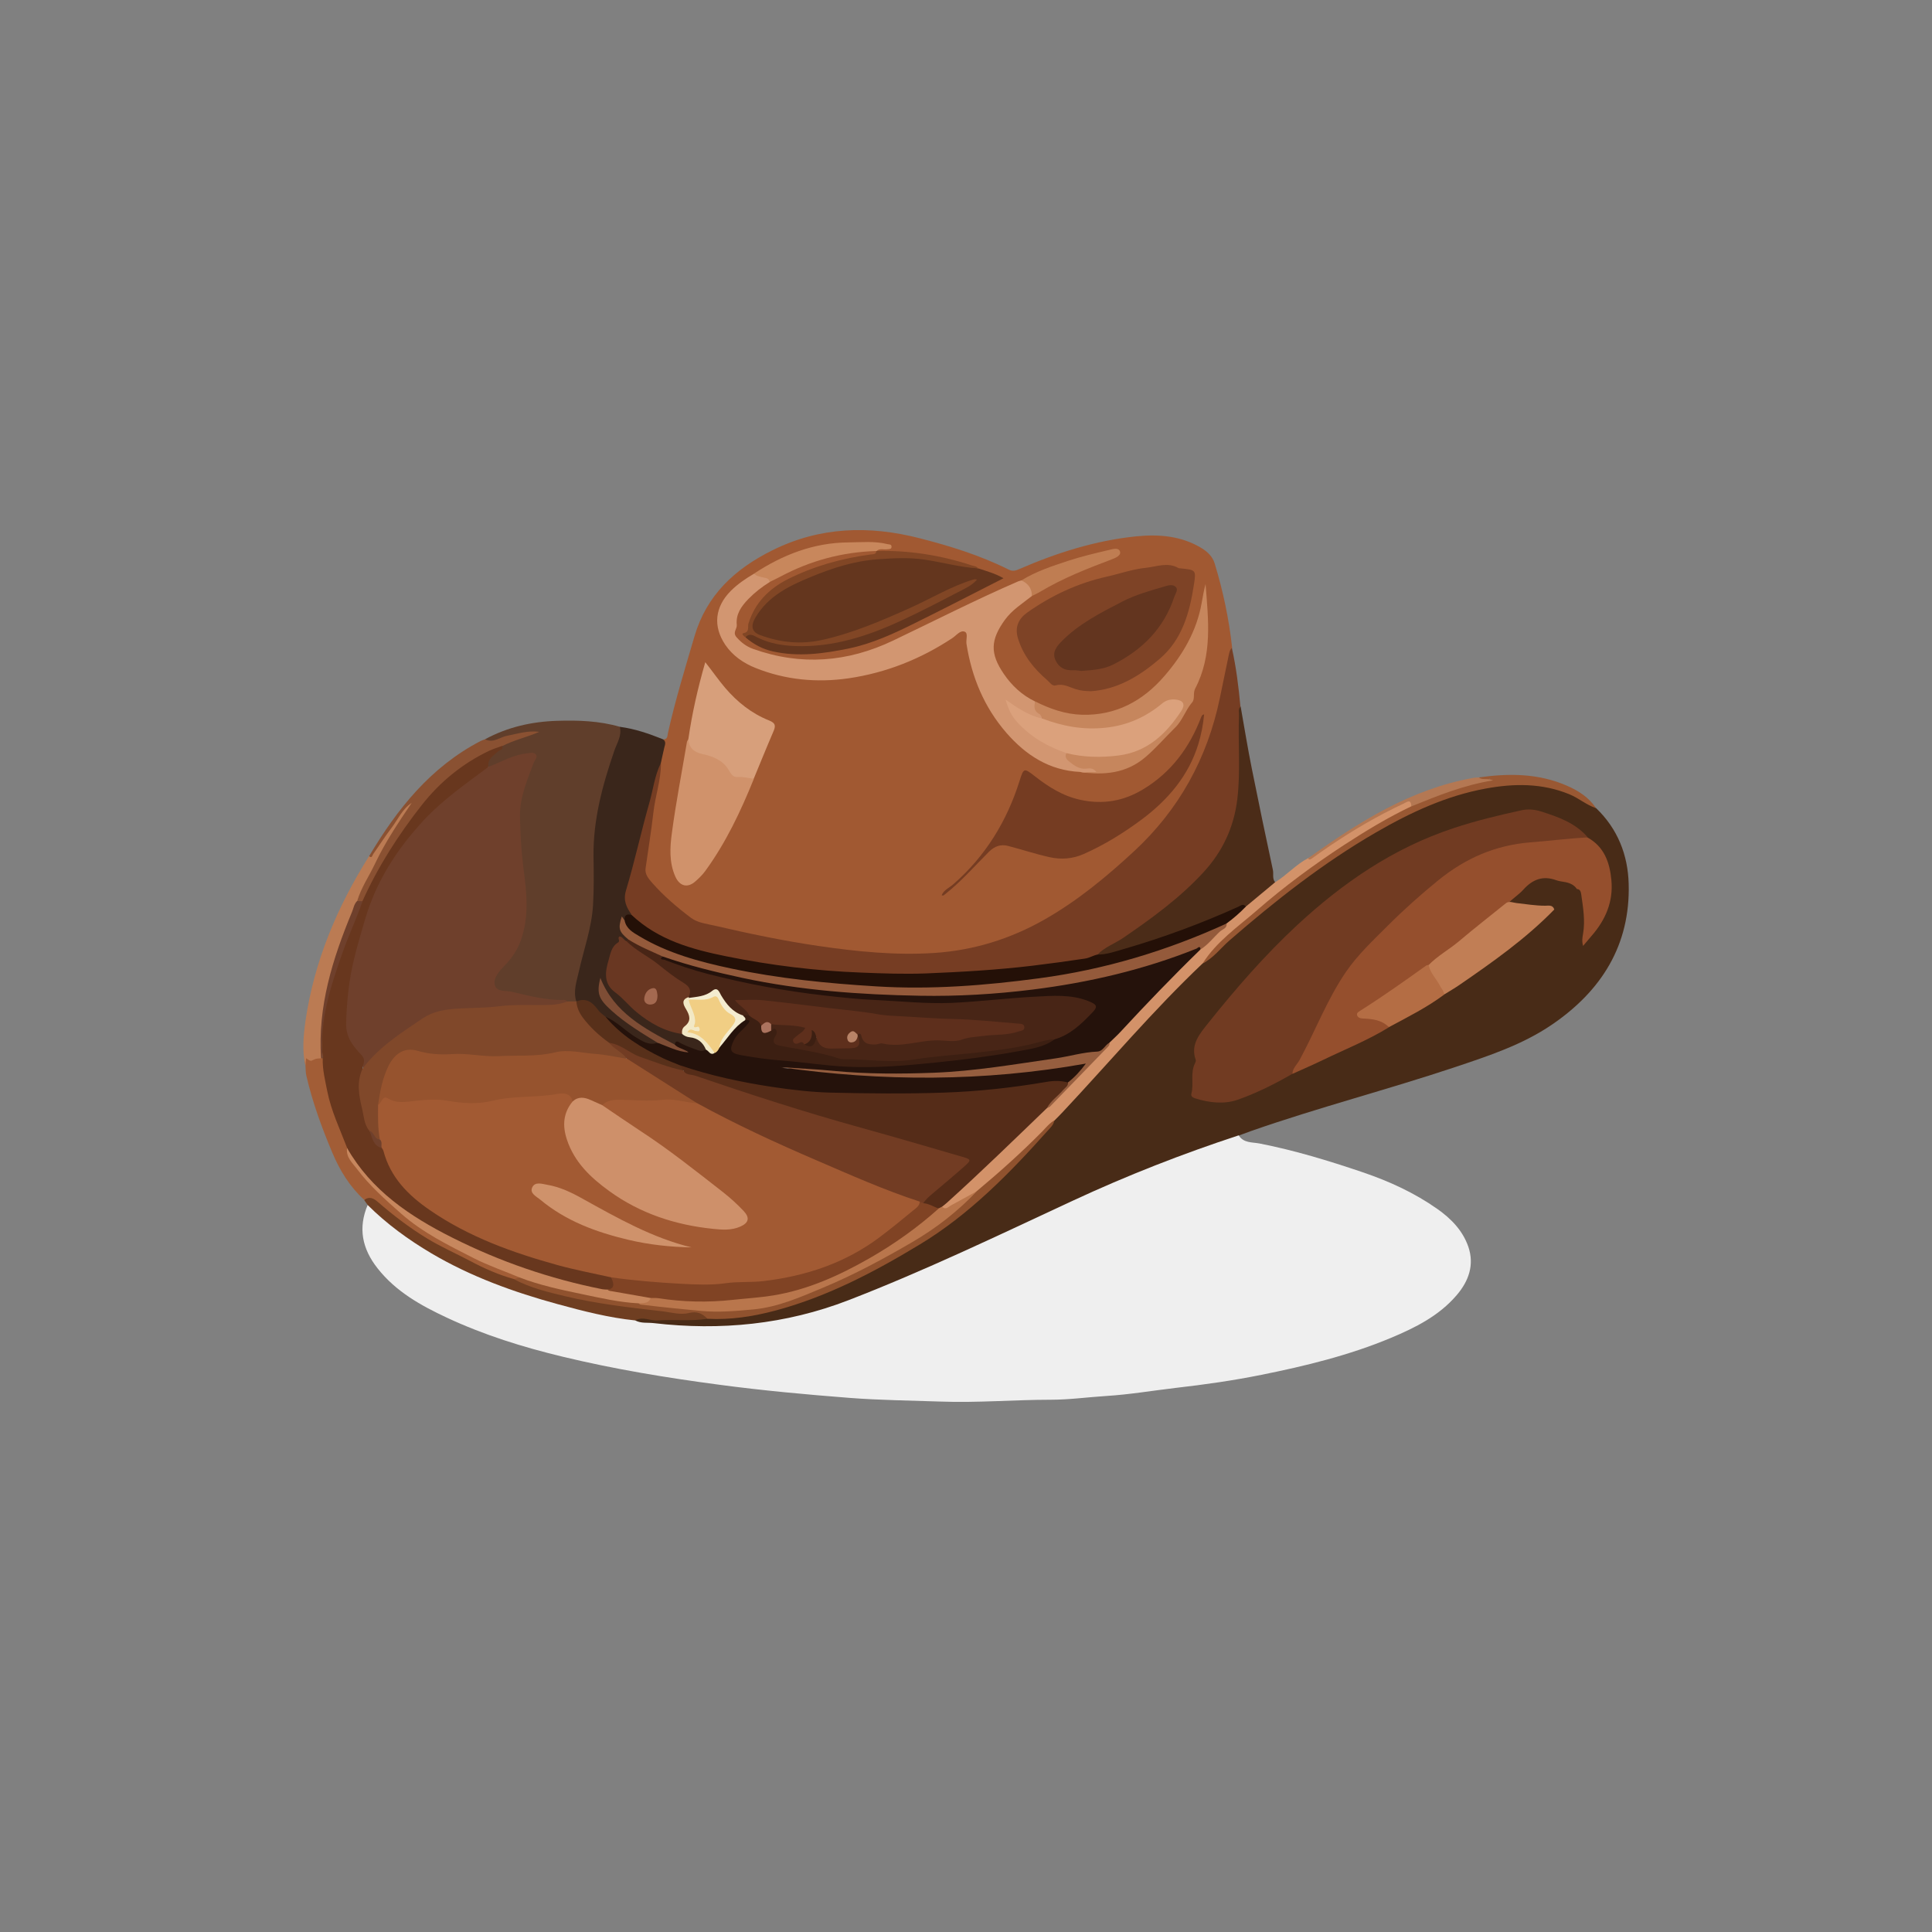 <svg xmlns="http://www.w3.org/2000/svg" viewBox="0 0 200 200"><rect x="0" y="0" width="200" height="200" fill="#808080" stroke="none"/><defs><style>
      .cls-1 {
        fill: #b47853;
      }

      .cls-2 {
        fill: #b9764c;
      }

      .cls-3 {
        fill: #ce906a;
      }

      .cls-4 {
        fill: #bb7b53;
      }

      .cls-5 {
        fill: #6ea001;
      }

      .cls-6 {
        fill: #74dbd7;
      }

      .cls-7 {
        fill: #a46950;
      }

      .cls-8 {
        fill: #ac735e;
      }

      .cls-9 {
        fill: #f2e8c5;
      }

      .cls-10 {
        fill: #965e3f;
      }

      .cls-11 {
        fill: #68371e;
      }

      .cls-12 {
        fill: #bf7d52;
      }

      .cls-13 {
        fill: #3a261b;
      }

      .cls-14 {
        fill: #f4ecd0;
      }

      .cls-15 {
        fill: #f1ce84;
      }

      .cls-16 {
        fill: #fff;
      }

      .cls-17 {
        fill: #80482a;
      }

      .cls-18 {
        fill: #603e2b;
      }

      .cls-19 {
        fill: #ff5a64;
      }

      .cls-20 {
        fill: #995833;
      }

      .cls-21 {
        fill: #954f2d;
      }

      .cls-22 {
        fill: #c8875c;
      }

      .cls-23 {
        fill: #041f2a;
      }

      .cls-24 {
        fill: #d29671;
      }

      .cls-25 {
        fill: #241007;
      }

      .cls-26 {
        fill: #a25a33;
      }

      .cls-27 {
        fill: #63351f;
      }

      .cls-28 {
        fill: #3c1f12;
      }

      .cls-29 {
        fill: #cf926b;
      }

      .cls-30 {
        fill: #482516;
      }

      .cls-31 {
        fill: #6f3e21;
      }

      .cls-32 {
        fill: #a25d36;
      }

      .cls-33 {
        fill: #7e4d35;
      }

      .cls-34 {
        fill: #482b17;
      }

      .cls-35 {
        fill: #7e4326;
      }

      .cls-36 {
        fill: #b88367;
      }

      .cls-37 {
        fill: #753c22;
      }

      .cls-38 {
        fill: #96532e;
      }

      .cls-39 {
        fill: #693722;
      }

      .cls-40 {
        fill: #945a3b;
      }

      .cls-41 {
        fill: #8a5132;
      }

      .cls-42 {
        fill: #a15932;
      }

      .cls-43 {
        fill: #c6865d;
      }

      .cls-44 {
        fill: #c17e55;
      }

      .cls-45 {
        fill: #efefef;
      }

      .cls-46 {
        fill: #90522e;
      }

      .cls-47 {
        fill: #713b22;
      }

      .cls-48 {
        fill: #6f402c;
      }

      .cls-49 {
        fill: #552c18;
      }

      .cls-50 {
        fill: #64361e;
      }

      .cls-51 {
        fill: #b46d44;
      }

      .cls-52 {
        fill: #d3fbfd;
      }

      .cls-53 {
        fill: #5e2f1c;
      }

      .cls-54 {
        fill: #d0926b;
      }

      .cls-55 {
        fill: #4b2c18;
      }

      .cls-56 {
        fill: #814625;
      }

      .cls-57 {
        fill: #804324;
      }

      .cls-58 {
        fill: #d39269;
      }

      .cls-59 {
        fill: #25120b;
      }

      .cls-60 {
        fill: #723c23;
      }

      .cls-61 {
        fill: #dba17c;
      }

      .cls-62 {
        fill: #d79f7b;
      }

      .cls-63 {
        fill: #763d23;
      }

      .cls-64 {
        fill: #c7875e;
      }

      .cls-65 {
        fill: #58301a;
      }
    </style></defs><g><g id="Calque_1"><g><g><path class="cls-19" d="M-494.92-226.58l-19.9,64.65c-.42,1.35.34,2.79,1.69,3.21,1.35.42,2.62-.47,3.04-1.82l19.98-64.9c.42-1.35-4.5-2.15-4.82-1.14Z"></path><path class="cls-23" d="M-511.4-150.73l-1.63-.5,22.76-74.03-6.25-1.37-22.62,75.71-1.64-.49,22.84-76.47c.13-.43.56-.69,1-.59l7.94,1.74c.23.05.43.2.56.4.12.21.15.45.08.68l-23.04,74.92Z"></path></g><path class="cls-6" d="M-557.1-152.37c-.16.35,9.82,70.83,10.21,71.12,5.82,4.37,36.5,4.48,39.74-1.52,2.46-4.55,6.92-71.97,6.73-72.2-8.19-10.01-52.95-5.53-56.67,2.59Z"></path><g><path class="cls-5" d="M-515.38-212.53c-2.21.32-5.21,2.51-6.42,3.2-1.36.78-2.66.22-3.95.48-.86.17-1.51,1.35-2.18,1.85-.52.39-1.02-.28-1.53.09-4.46,3.19-5.54,7.21-6.4,8.64-.24.4-1.03.21-1.42,1.12-.81,1.9-1.98,6.39-1.77,8.98,2.69-.43,9.85-4,12.62-7.8.7-.97.76-3.11,1.47-3.82.6-.6,2.96-1.23,2.96-2.18,0-.36-.72-.57-.29-1.13.74-.99,2.15-1.22,2.42-2.58.19-.93-.32-1.05-.32-1.77,0-.86,3.6-3.34,4.83-5.08Z"></path><path class="cls-23" d="M-539.56-187.24c-.46,0-.82-.12-1.07-.36-2.14-1.99.19-9.74,1.01-11.65.38-.89,1.06-1.14,1.43-1.28.03-.01.07-.03.1-.04.14-.25.3-.6.48-.99.89-1.92,2.37-5.14,6.1-7.8.59-.42,1.18-.25,1.49-.16.03,0,.07.02.1.03.16-.14.34-.34.53-.55.51-.58,1.09-1.23,1.92-1.4.59-.12,1.14-.1,1.67-.08.75.03,1.39.05,2.02-.31.24-.14.58-.35.96-.6,2.39-1.53,6.01-3.83,8.12-2.25.36.27.58.67.59,1.11.05,1.2-1.22,2.43-3.33,4.31-.68.61-1.69,1.51-1.91,1.88.01.07.04.13.1.25.14.31.36.79.2,1.6-.23,1.17-1.05,1.74-1.71,2.2-.26.18-.51.36-.71.55.14.18.31.44.31.8,0,1.14-1.22,1.74-2.29,2.27-.32.16-.8.39-.92.51-.2.2-.39.95-.53,1.5-.2.8-.42,1.62-.85,2.22-2.96,4.07-10.77,7.95-13.5,8.21-.11.01-.21.02-.31.02ZM-539.47-188.85h0,0ZM-539.47-188.85s0,0,0,0h0s0,0,0,0ZM-539.54-188.94c1.54.06,9.51-3.55,12.41-7.53.24-.33.42-1.03.58-1.64.23-.9.45-1.75.98-2.29.32-.32.8-.56,1.37-.83.35-.17.94-.47,1.22-.69-.31-.42-.51-1.02,0-1.69.37-.49.84-.82,1.25-1.11.58-.41.92-.66,1.01-1.13.05-.26.02-.33-.08-.55-.11-.24-.26-.57-.26-1.06,0-.81.81-1.57,2.49-3.07.82-.73,2.47-2.21,2.73-2.85-1.27-.65-4.6,1.47-6.05,2.4-.4.26-.75.48-1.03.64-1.05.6-2.05.57-2.93.53-.45-.02-.88-.03-1.27.05-.27.05-.66.5-.98.85-.27.3-.54.61-.86.85-.6.45-1.23.27-1.53.18-.03,0-.07-.02-.1-.03-3.3,2.39-4.6,5.2-5.46,7.07-.23.5-.43.92-.63,1.26-.25.41-.64.56-.91.66-.28.11-.37.15-.46.35-.48,1.12-1.15,3.39-1.51,5.54-.42,2.53-.21,3.71.02,4.09Z"></path><path class="cls-23" d="M-539.52-187.63c-.11,0-.23-.02-.34-.07-.43-.19-.63-.69-.44-1.13,2.22-5.09,14.92-21.02,24.43-25.58.43-.2.94-.02,1.14.4.2.43.02.94-.4,1.14-9.01,4.32-21.51,19.94-23.6,24.72-.14.32-.45.51-.78.51Z"></path></g><g><path class="cls-5" d="M-547.08-232.02c-.21.97-.14,2.33-.1,2.7.08.88.81,4.08-.08,4.68-.65.43-1.2-.5-1.53.81-.42,1.67.53,3.45.32,5.16-.05.42-.95.97-1.05,1.93-.13,1.31.48,2.38.48,3.63,0,.33-.95.91-1.05,1.61-.17,1.22,1.08,3,1.45,4.11.06.19-.48,1.65-.33,2.26.73,2.91,5.02,13.82,7.73,16.12,4.03-3.41,5.52-22.15,4.8-25.71-.17-.83-1.12-.73-1.21-1.29-.26-1.56-.21-3.06-.73-4.6-.57-1.72-1.65.49-2.18-1.37-.55-1.92-4.12-7.42-4.92-8.22-.5-.5-1.04-1.23-1.62-1.83Z"></path><path class="cls-23" d="M-542.48-187.61c-1.04,0-2.64-.95-5.7-7.5-1.76-3.77-3.32-7.98-3.75-9.72-.14-.55.01-1.25.21-2.04.02-.1.06-.22.08-.32-.11-.28-.28-.62-.46-.98-.53-1.07-1.13-2.28-.97-3.37.1-.67.55-1.16.89-1.52.05-.05.1-.11.15-.16-.02-.4-.12-.8-.22-1.22-.16-.67-.34-1.43-.25-2.3.08-.84.56-1.43.88-1.82.06-.07.14-.17.18-.23.06-.63-.07-1.32-.2-2.04-.19-1.01-.38-2.05-.11-3.13.35-1.39,1.19-1.43,1.78-1.34.03,0,.06,0,.08.01.15-.37.09-1.41-.17-3.08-.05-.33-.09-.59-.11-.79-.12-1.33-.16-3.68.92-4.42.26-.17.79-.41,1.52-.05.84.42,1.54,1.26,2.15,1.99.26.31.51.61.73.83.84.84,4.54,6.5,5.14,8.6.02.06.03.1.05.14,0,0,0,0,.01,0,.39-.1,1.57-.4,2.11,1.2.36,1.09.47,2.14.57,3.16.05.48.09.95.16,1.41.03.02.06.04.09.05.34.18.97.52,1.14,1.37.7,3.49-.56,20.88-4.38,25.8-.73.93-1.54,1.43-2.42,1.48h0s-.06,0-.09,0ZM-542.43-188.46h0,0ZM-550.09-223.59s0,.03-.01.05c-.18.72-.03,1.54.13,2.4.16.85.32,1.73.21,2.66-.05.41-.3.72-.54,1.01-.23.28-.47.58-.5.9-.06.58.07,1.14.22,1.74.13.56.27,1.15.27,1.81,0,.48-.31.81-.61,1.14-.15.16-.43.46-.45.6-.08.56.41,1.56.81,2.37.24.48.47.94.6,1.36.1.3.04.57-.1,1.11-.07.3-.25,1-.21,1.22.4,1.6,1.92,5.67,3.53,9.17,2.89,6.26,4.18,6.72,4.27,6.75.36-.03.74-.3,1.15-.82,3.41-4.38,4.68-21.27,4.06-24.41,0-.04-.01-.06-.27-.2-.31-.17-.83-.45-.94-1.12-.1-.57-.15-1.14-.2-1.68-.1-.97-.19-1.88-.49-2.79-.01-.03-.02-.06-.03-.09-.01,0-.02,0-.03,0-.4.1-1.63.42-2.13-1.33-.51-1.77-4.02-7.17-4.7-7.86-.28-.28-.55-.6-.83-.94-.46-.55-.97-1.16-1.45-1.47-.16.49-.23,1.65-.13,2.7.01.14.05.39.1.68.34,2.19.53,4.06-.55,4.79-.45.3-.88.29-1.16.25ZM-539.6-221.93h0Z"></path><path class="cls-23" d="M-542.25-187.83s-.06,0-.09,0c-.47-.05-.81-.47-.76-.94,1.49-13.85-1.37-32.92-6.51-43.42-.21-.42-.03-.94.39-1.14.42-.21.94-.03,1.14.39,5.26,10.75,8.2,30.23,6.68,44.35-.05.44-.42.76-.85.76Z"></path></g><g><path class="cls-5" d="M-566.34-220.84c.37,2.49,2.51,6.99,2.51,8.4,0,.68-1.12.25-.97,1.29.31,2.2,1.84,3.54,2.42,5.56.2.71-.87.15-.64,1.05.49,1.97,1.55,3.41,2.66,5.08.16.24-.99,1.13-.33,2.01,1.32,1.76,7.04,4.8,6.96,4.97-.07.14-.9.02-1.07.27-.28.43,4.77,5.04,8.75,5.8.19-.08.38-.16.56-.28,3.63-2.6-2.09-16.81-4.28-18.99-.38-.38-.91.13-1.37-.57-.63-.95-.99-3.3-1.93-3.87-.65-.39-1.12.58-1.85-.16-.97-.97-1.56-4.23-2.66-4.68-.61-.24-1.01,1-1.77.24-.58-.58-.73-1.59-1.37-2.09-.55-.44-1.18.26-1.77.16-.83-.14-1.84-1.84-2.42-2.42-.21-.21-.78-1.02-1.41-1.78Z"></path><path class="cls-23" d="M-547.4-185.28c-1.18,0-2.57-.38-4.11-1.15-2.19-1.09-4.27-2.73-5.37-3.8-.81-.78-1.49-1.54-1.04-2.26-.02-.01-.04-.02-.05-.03-2.43-1.48-4.87-3.03-5.79-4.25-.73-.97-.24-1.94.05-2.42-.02-.03-.04-.07-.07-.1-1.02-1.52-1.98-2.95-2.46-4.88-.08-.33-.17-1.05.51-1.45-.23-.62-.56-1.19-.91-1.79-.59-1.02-1.19-2.07-1.39-3.46-.16-1.11.55-1.52.93-1.68-.12-.69-.6-2-1.03-3.18-1.27-3.5-1.99-5.71-1.22-6.86.26-.39.65-.61,1.09-.62,1.13-.04,2.25,1.33,3.49,2.99.17.23.38.51.45.57.21.21.43.5.69.83.31.4.96,1.24,1.26,1.35.07,0,.21-.07.31-.1.4-.15,1.16-.44,1.86.12.49.39.75.92.98,1.39.13.26.25.52.39.69.01,0,.03-.02.04-.03.27-.2.83-.6,1.52-.32.96.38,1.47,1.64,2,2.97.3.75.64,1.59.95,1.89,0,0,.02.02.02.02.04-.01.1-.03.14-.05.31-.11.89-.32,1.53.06.84.51,1.25,1.66,1.64,2.77.19.53.38,1.08.57,1.36,0,0,.01.02.02.02.03,0,.07,0,.1,0,.26,0,.74,0,1.15.41,2,2,6.09,11.93,5.67,17.05-.13,1.53-.63,2.62-1.5,3.24h0c-.66.47-1.47.71-2.4.71ZM-555.76-191.53c1.36,1.33,4.56,3.77,7.22,4.4,1.1.26,1.96.18,2.56-.25h0c.55-.4.74-1.3.79-1.99.39-4.69-3.49-13.83-5.09-15.61h-.03c-.33,0-1.02,0-1.54-.78-.3-.46-.52-1.08-.76-1.74-.21-.59-.55-1.56-.85-1.83-.04.01-.08.03-.12.04-.35.13-1.16.42-1.96-.37-.55-.55-.92-1.48-1.32-2.46-.23-.56-.63-1.55-.93-1.91,0,0,0,0,0,0-.3.22-1.22.89-2.18-.07-.37-.37-.6-.83-.79-1.23-.15-.3-.29-.58-.45-.75-.07.02-.17.06-.25.09-.3.12-.72.27-1.2.19-.91-.15-1.67-1.13-2.34-1.99-.21-.27-.41-.53-.55-.67-.14-.14-.3-.35-.6-.76-.83-1.11-1.45-1.83-1.84-2.14,0,1.02.96,3.67,1.45,5.03.72,1.98,1.16,3.23,1.16,4.04,0,.85-.69,1.15-.96,1.26.17,1.03.65,1.87,1.17,2.76.46.79.93,1.61,1.21,2.6.1.35.07.66-.08.93-.13.23-.31.36-.48.45.43,1.49,1.23,2.68,2.14,4.03.11.16.21.31.32.48.36.54.03,1.07-.14,1.36-.28.46-.26.54-.21.62.79,1.06,3.73,2.85,5.31,3.82.43.26.79.49,1.05.65.34.22,1.04.67.68,1.39-.1.2-.25.33-.41.41ZM-550.39-206.67h0,0ZM-554.27-210.83h0Z"></path><path class="cls-23" d="M-546.37-186.1c-.26,0-.51-.12-.68-.34-.13-.17-13.37-17.65-21.78-34.88-.21-.42-.03-.94.39-1.14.42-.21.94-.03,1.14.39,8.34,17.08,21.48,34.42,21.61,34.6.29.38.21.91-.16,1.2-.15.12-.34.17-.52.17Z"></path></g><g><path class="cls-52" d="M-522.88-173.52l-5.27,10.67,3.51,10.35,16.25,2.27,5.28-10.3-3-10.32-14.32-2.15c.02.07,2.27,10.03,2.4,10.51.24.91.31-.16-.6.09s-1.85-.31-2.09-1.22c-.15-.56-.25-1.02-.45-2.01-.02-.09-.03-.13-.04-.18-.25-1.19-.39-1.81-.6-2.43-.02-.07-.15-.44-.18-.55-.35-1.06-.55-1.74-.71-2.49-.08-.4-.15-.79-.18-1.17-.04-.38.08-.72.26-1.03l-.25-.04Z"></path><path class="cls-23" d="M-508.43-149.37s-.07,0-.11,0l-16.27-2.06c-.33-.04-.6-.27-.71-.59l-3.41-10.53c-.07-.21-.05-.44.04-.64l5.28-10.84c.17-.34.53-.53.91-.47l16.64,2.74c.32.05.59.29.68.6l3.06,10.53c.06.21.04.44-.06.63l-5.3,10.16c-.15.29-.44.46-.76.46ZM-524.05-153.06l15.14,1.91,4.86-9.33-2.82-9.68-15.48-2.55-4.85,9.95,3.13,9.69Z"></path><path class="cls-23" d="M-524.55-151.44c-.13,0-.26-.03-.38-.09-.42-.21-.59-.72-.38-1.15,1.64-3.28,4.37-9.8,4.39-9.86.18-.44.68-.64,1.12-.46.44.18.64.68.46,1.12-.11.27-2.78,6.64-4.44,9.97-.15.3-.45.47-.77.47Z"></path><path class="cls-23" d="M-503.14-159.62c-1.45,0-16.45-1.55-17.08-1.62-.36-.04-.66-.3-.75-.66l-2.68-11.6c-.11-.46.18-.92.64-1.03.46-.11.92.18,1.03.64l2.54,11c4.7.48,15.22,1.54,16.3,1.54.47,0,.86.38.86.86s-.38.86-.86.86Z"></path></g><g><path class="cls-52" d="M-554.79-185.01c.37,3.43.95,6.57,1.31,9.24.11.8.52,2.89.52,2.89l11.47,5.25-1.48-11.89,13.88-10.81-9.23-5.07s-8.96,5.21-10.44,6.52c-.38.34-6.05,3.72-6.03,3.87Z"></path><path class="cls-52" d="M-542.8-177.01s13.9-10.33,13.96-10.31c.13.04.56,9.7.56,9.7,0,0-12.99,9.2-13.26,9.25-.08.02-1.25-8.64-1.25-8.64Z"></path><path class="cls-23" d="M-543.02-178.83c-.13,0-.25-.03-.37-.08l-11.72-5.59c-.28-.13-.47-.41-.49-.72-.02-.31.14-.61.4-.77l16.4-10.26c.27-.17.61-.17.88-.02l9.44,5.44c.25.14.41.4.43.69.02.29-.11.57-.35.74l-14.12,10.41c-.15.11-.33.17-.51.17ZM-552.97-185.38l9.85,4.7,12.65-9.33-7.86-4.53-14.64,9.16Z"></path><path class="cls-23" d="M-541.72-166.92c-.12,0-.24-.03-.35-.08l-11.35-5.15c-.26-.12-.45-.37-.49-.65-.17-1.14-1.67-11.21-1.67-12.47,0-.47.38-.86.86-.86s.86.38.86.86c0,.83.92,7.32,1.58,11.76l10.48,4.75,12.95-9.19-.9-12.03c-.04-.47.32-.88.79-.92.47-.04.88.32.92.79l.94,12.51c.02.3-.11.59-.36.76l-13.74,9.75c-.15.1-.32.16-.49.16Z"></path><path class="cls-23" d="M-541.77-166.97c-.43,0-.79-.32-.85-.75l-1.46-11.9c-.06-.47.28-.9.74-.95.47-.06.9.28.95.74l1.46,11.9c.06.47-.28.9-.74.95-.04,0-.07,0-.11,0Z"></path></g><g><path class="cls-23" d="M-528.15-72.19c-1.19,0-2.38-.02-3.55-.07-9.35-.37-19.75-2.4-20.89-6.95-2.76-11.06-6.81-43.91-8.42-57.53-1.28-10.84-2.51-22-3.37-30.61-.41-4.07-.72-7.45-.9-9.78-.32-4.12-.24-4.19.16-4.51.26-.21.63-.25.93-.1.4.2.57.67.42,1.07-.1,2.11,1.85,21.76,4.6,44.88,1.58,13.29,5.55,45.38,8.25,56.16.73,2.9,8.66,5.23,19.3,5.65,6.73.27,13.61-.27,18.88-1.49,5.78-1.33,9.41-3.4,10.23-5.83,2.81-8.35,5.04-44.37,6.83-73.31.67-10.78,1.3-20.96,1.89-28.71.04-.47.45-.82.92-.79.47.04.82.45.79.92-.59,7.74-1.22,17.92-1.89,28.69-1.89,30.55-4.03,65.18-6.92,73.75-2.02,6-14.92,8.55-27.25,8.55Z"></path><path class="cls-23" d="M-530.9-144.13c-1.94,0-3.89-.06-5.82-.18-4.55-.29-19.44-1.7-20.23-7.79-.06-.47.27-.9.74-.96.47-.06.9.27.96.74.4,3.08,7.89,5.62,18.64,6.3,15.29.97,32.86-2.06,34.58-8.64.12-.46.59-.73,1.04-.61.46.12.73.59.61,1.04-1.23,4.71-8,7.16-13.47,8.39-4.98,1.12-10.98,1.71-17.06,1.71Z"></path><path class="cls-23" d="M-529.92-172.98c-2.35,0-9.97-.13-17.65-.95-4.87-.52-8.79-1.22-11.66-2.07-3.88-1.16-5.91-2.62-6.2-4.48-.36-2.28,2.63-6.4,12.35-8.44.46-.1.92.2,1.01.66.1.46-.2.92-.66,1.01-8.89,1.87-11.18,5.42-11.01,6.51.16,1.03,2.08,3.6,16.36,5.12,8.63.92,17.16.96,18.07.93,7.04-.21,12.44-.6,15.61-1.13.15-.03.42-.06.78-.12,17.13-2.47,19.07-5.67,19.1-6.93.08-2.46-4.38-4.1-7.05-4.86-.45-.13-.72-.6-.59-1.06s.6-.72,1.06-.59c5.59,1.59,8.37,3.8,8.29,6.56-.12,3.78-6.84,6.58-20.57,8.57-.34.05-.6.09-.75.11-3.29.55-8.62.94-15.84,1.15-.11,0-.33,0-.65,0ZM-509.36-189.38s-.07,0-.11,0c-5.96-.77-13.03-1.09-19.9-.89-.47.02-.87-.36-.88-.83-.01-.47.36-.87.83-.88,6.96-.2,14.12.12,20.17.91.47.06.8.49.74.96-.06.43-.42.75-.85.75Z"></path></g><g><path class="cls-23" d="M-534.95-89.23c-.11,0-.22-.02-.33-.06-.28-.12-.48-.37-.52-.68l-1.36-10.09c-.04-.3.08-.59.31-.78l13.69-11.09c.22-.18.52-.24.79-.15.27.08.48.29.57.57l2.94,9.54c.11.34-.01.71-.3.93l-15.26,11.63c-.15.12-.33.18-.52.18ZM-535.4-99.81l1.1,8.15,13.62-10.38-2.39-7.76-12.33,9.99Z"></path><path class="cls-23" d="M-509.48-103.79c-.13,0-.26-.03-.39-.09l-13.07-6.67c-.42-.21-.59-.73-.37-1.15.21-.42.73-.59,1.15-.37l13.07,6.67c.42.21.59.73.37,1.15-.15.3-.45.47-.76.47Z"></path><path class="cls-23" d="M-509.09-95.21c-.13,0-.27-.03-.4-.1l-10.76-5.62c-.42-.22-.58-.74-.36-1.15.22-.42.73-.58,1.15-.36l10.76,5.62c.42.22.58.74.36,1.15-.15.29-.45.46-.76.46Z"></path><path class="cls-23" d="M-524.51-83.92c-.13,0-.27-.03-.39-.1l-10.31-5.38c-.42-.22-.58-.73-.36-1.15.22-.42.73-.58,1.15-.36l10.31,5.38c.42.22.58.73.36,1.15-.15.29-.45.46-.76.46Z"></path><path class="cls-23" d="M-524.32-83.86c-.26,0-.52-.12-.69-.35-.28-.38-.19-.92.19-1.19l15.09-10.99c-.23-3.29-.55-7.85-.57-8.09l.85-.08h0s.03-.87.03-.87c.77.03.82.74.85,1.16.02.24.04.57.07.98.06.81.13,1.88.21,2.95.15,2.15.3,4.3.3,4.3.02.29-.11.58-.35.75l-15.47,11.26c-.15.11-.33.16-.5.16Z"></path></g><g><path class="cls-52" d="M-534.47-173.18s-15.03,5.18-15.04,5.36c-.22,3.39-1.6,13.14-1.6,13.14l6.52,4.75s16.36-6.37,16.48-6.57c.35-.58.92-10.78.92-10.78l-.69-.56c.17.79-.2,1.61-.96,1.93-1.58.68-2.9,1.09-5.82,1.9-.11.03-.11.03-.22.06-4.04,1.12-5.87,1.79-7.73,3.02-.79.52-1.85.31-2.37-.48-.52-.79.17-1.61.17-1.61,0,0,15.43-5.75,15.65-5.75l-5.31-4.42Z"></path><path class="cls-23" d="M-543.73-160.19c-.24,0-.48-.11-.65-.3l-6-7c-.18-.22-.25-.51-.18-.78.08-.27.28-.49.55-.58l15.41-5.21c.28-.1.59-.04.82.15l7.2,6.04c.23.2.35.5.29.8-.05.3-.26.55-.54.66l-16.61,6.18c-.1.04-.2.05-.3.05ZM-548.26-167.64l4.79,5.59,14.68-5.46-5.71-4.79-13.76,4.65Z"></path><path class="cls-23" d="M-551.06-153.66s-.05,0-.08,0c-.47-.04-.82-.46-.77-.93l1.24-13.5c.04-.47.46-.82.93-.77.47.04.82.46.77.93l-1.24,13.5c-.04.44-.41.78-.85.78Z"></path><path class="cls-23" d="M-544.55-149.12s-.05,0-.07,0c-.47-.04-.82-.45-.78-.92l.92-11.17c.04-.47.45-.82.92-.78.47.04.82.45.78.92l-.92,11.17c-.04.45-.41.78-.85.78Z"></path><path class="cls-23" d="M-528.13-155.6s-.05,0-.07,0c-.47-.04-.82-.45-.78-.92l.88-10.7c.04-.47.45-.82.92-.78.47.04.82.45.78.92l-.88,10.7c-.04.45-.41.78-.85.78Z"></path><path class="cls-23" d="M-544.6-148.89c-.18,0-.36-.06-.51-.17,0,0-1.6-1.18-3.21-2.35-.8-.59-1.6-1.18-2.2-1.62-.3-.22-.55-.41-.73-.54-.31-.23-.89-.66-.5-1.32l.74.43.73.44-.73-.44.53-.67c.18.14,3.55,2.62,6,4.41l15.99-6.35c.44-.17.94.04,1.11.48.17.44-.04.94-.48,1.11l-16.43,6.52c-.1.04-.21.06-.32.06Z"></path></g><g><path class="cls-23" d="M-532.5-111.16c-.18,0-.35-.06-.5-.16l-9.69-7.05c-.18-.13-.3-.32-.34-.54l-2.28-12.85c-.07-.37.12-.74.46-.91l16.31-8.2c.29-.15.65-.11.91.09l9.39,7.27c.17.13.29.33.32.55l1.83,12.27c.05.35-.12.7-.43.88l-15.55,8.56c-.13.07-.27.11-.41.11ZM-541.41-119.55l8.97,6.53,14.56-8.01-1.7-11.34-8.69-6.73-15.26,7.67,2.11,11.88Z"></path><path class="cls-23" d="M-532.38-111.26c-.41,0-.77-.3-.84-.71-.65-3.92-2.42-11.36-2.44-11.44-.11-.46.17-.92.63-1.03.46-.11.92.17,1.03.63.02.08,1.8,7.58,2.46,11.55.08.47-.24.91-.7.98-.05,0-.09.01-.14.01Z"></path><path class="cls-23" d="M-534.75-122.65c-.2,0-.4-.07-.56-.21l-9.73-8.45c-.36-.31-.39-.85-.09-1.21.31-.36.85-.39,1.21-.09l9.27,8.05c4.4-2.56,14.35-8.37,15.3-9.06.38-.28.92-.19,1.19.19.28.38.19.92-.19,1.19-1.26.92-15.38,9.11-15.98,9.46-.13.08-.28.12-.43.12Z"></path></g><g><path class="cls-23" d="M-509.71-130.52c-.14,0-.29-.02-.44-.05-.84-.2-1.54-.91-1.75-1.78-.15-.62-.18-1.84,1.29-3.09h0c1.27-1.08,2.13-.42,2.36-.19.95.94.71,3.45-.17,4.51-.32.39-.79.6-1.29.6ZM-509.38-134.22s-.07.05-.11.09h0c-.64.54-.89,1.1-.69,1.52.13.27.37.39.47.39.34-.43.44-1.51.33-2ZM-510.05-134.79h0,0Z"></path><path class="cls-23" d="M-544.62-102.98c-.16,0-.32-.02-.48-.06-.28-.08-1.65-.57-1.07-2.77h0c.25-.95.99-1.67,1.96-1.93.85-.22,1.68-.04,2.19.47.43.44.57,1.06.38,1.71-.42,1.46-1.77,2.58-2.98,2.58ZM-544.57-104.63h0,0ZM-544.52-105.38c-.1.39-.09.6-.07.69.29-.01,1.05-.46,1.31-1.34,0-.03.01-.05.01-.06-.08-.03-.29-.07-.56.02-.2.07-.56.24-.68.69h0Z"></path><path class="cls-23" d="M-548.71-136.14c-.42,0-.83-.16-1.17-.47-.63-.58-.85-1.55-.59-2.59h0c.26-1.02,1.12-1.59,2.1-1.39.94.2,1.79,1.16,1.58,2.42-.16.98-.67,1.69-1.38,1.93-.18.06-.36.09-.54.09ZM-548.69-137.85h0,0ZM-548.81-138.77c-.14.56.01.85.1.91.05-.05.17-.21.23-.58.03-.21-.04-.33-.1-.39-.07-.07-.15-.08-.17-.08,0,0-.03.04-.05.14h0Z"></path><path class="cls-23" d="M-512.37-112.8c-.52,0-1-.14-1.34-.5-.31-.32-.72-1.05.02-2.35h0c.56-.98,2.17-1.7,3.36-1.51.75.12,1.28.61,1.42,1.29.19.97-.41,1.93-1.61,2.56-.57.3-1.24.5-1.86.5ZM-512.39-114.32h0,0ZM-512.2-114.8c-.07.12-.11.21-.14.29.35-.01.99-.2,1.45-.58.19-.15.28-.29.3-.38-.36-.08-1.37.24-1.61.67h0Z"></path><path class="cls-23" d="M-513.48-83.15c-.21,0-.41-.04-.6-.11-.37-.14-1-.56-1.08-1.7h0c-.09-1.4.85-2.32,1.82-2.51.96-.19,1.85.32,2.15,1.24.27.81,0,1.72-.69,2.38-.48.45-1.06.7-1.61.7ZM-513.39-84.81h0,0ZM-512.93-85.8s-.04,0-.07,0c-.18.04-.48.23-.45.72h0c0,.1.02.16.03.2.11-.03.31-.13.47-.33.06-.08.21-.29.14-.49-.02-.06-.04-.11-.13-.11Z"></path></g><g><path class="cls-16" d="M-546.8-109.62c-1.26,0-2.35-.92-2.54-2.2-.26-1.83-.89-7.27-1.4-12.45-.28-2.78-.48-5.13-.6-6.79-.07-.99-.11-1.74-.12-2.29-.01-.71-.04-2.87,2.05-3.37,1.6-.38,2.77.74,3.17,1.94.21.62.16,1.27-.08,1.83.15,3.72,1.54,16.75,2.06,20.4.2,1.4-.77,2.7-2.18,2.9-.12.02-.25.03-.37.03Z"></path><path class="cls-16" d="M-543.23-86.2c-1.23,0-2.32-.89-2.53-2.14-.49-2.94-.97-6.1-1.02-9.54-.02-1.42,1.11-2.58,2.53-2.6,1.41-.02,2.58,1.11,2.6,2.53.05,3.08.5,6.02.96,8.77.23,1.4-.71,2.72-2.11,2.95-.14.02-.29.04-.43.04Z"></path></g></g><g><path class="cls-45" d="M128.23,117.53c.5.81,1.39.7,2.14.84,3.64.71,7.18,1.79,10.69,2.98,2.74.93,5.34,2.12,7.72,3.79,1.45,1.02,2.64,2.25,3.22,3.92.64,1.87.05,3.55-1.21,5.02-1.83,2.14-4.28,3.36-6.81,4.42-4.31,1.8-8.82,2.9-13.39,3.82-2.92.59-5.87,1.01-8.84,1.35-2.4.28-4.8.69-7.21.84-1.92.12-3.83.39-5.76.39-3.8,0-7.6.33-11.4.19-3.14-.11-6.29-.14-9.42-.38-4.5-.35-9-.76-13.48-1.36-5.45-.72-10.86-1.61-16.21-2.9-4.13-.99-8.17-2.25-12.02-4.05-2.69-1.26-5.27-2.69-7.17-5.11-1.59-2.02-2.03-4.16-1.02-6.55.39-.1.6.2.83.42,3.32,3.17,7.23,5.42,11.45,7.12,4.98,2.02,10.14,3.42,15.46,4.21,1.43.27,2.88.39,4.33.48,6.13.37,12.09-.45,17.85-2.69,5.6-2.19,11.07-4.66,16.51-7.21,7.19-3.37,14.39-6.72,21.95-9.2.57-.19,1.13-.59,1.79-.34h0Z"></path><path class="cls-42" d="M68.64,76.54c.5.02.44-.38.51-.68.75-3.37,1.77-6.67,2.74-9.98,1.25-4.28,4.19-6.99,8.06-8.91,4.92-2.45,10.01-2.59,15.22-1.26,3.17.81,6.3,1.78,9.24,3.25.4.2.7.13,1.08-.04,3.89-1.69,7.91-2.97,12.15-3.4,2.35-.23,4.64-.05,6.73,1.21.63.38,1.15.88,1.37,1.59.87,2.85,1.48,5.75,1.81,8.72-1.07,7.97-3.61,15.31-9.66,20.95-3.33,3.1-6.81,6.06-10.94,8.1-3.73,1.85-7.68,2.8-11.87,2.83-4.72.04-9.37-.57-14-1.4-2.64-.47-5.25-1.03-7.86-1.65-1.26-.3-2.32-.89-3.21-1.81-.76-.79-1.68-1.42-2.42-2.24-.68-.77-1.03-1.55-.89-2.66.37-2.92.79-5.83,1.37-8.72.09-.44.13-.88.13-1.33.08-.87.43-1.69.45-2.57h0Z"></path><path class="cls-34" d="M128.23,117.53c-5.85,1.92-11.57,4.16-17.16,6.76-7.68,3.57-15.31,7.24-23.22,10.3-6.52,2.52-13.26,3.18-20.17,2.38-.64-.08-1.31.05-1.92-.28.17-.57.67-.43,1.03-.39,2.09.21,4.17.11,6.26-.01,4.32.21,8.38-.91,12.28-2.61,3.22-1.4,6.35-3,9.39-4.75,2.51-1.45,4.67-3.37,6.87-5.24,2.27-1.94,4.28-4.12,6.31-6.3.41-.44.74-.93,1.1-1.4,2.56-2.89,5.25-5.67,7.79-8.56,1.24-1.41,2.42-2.86,3.8-4.13,1.33-1.22,2.62-2.49,3.92-3.76,1.08-.75,1.92-1.76,2.92-2.61,5.05-4.32,10.25-8.43,16.1-11.61,3.55-1.93,7.23-3.55,11.27-4.07,2.63-.34,5.28-.33,7.8.79.96.43,1.83.98,2.64,1.63,2.22,2.13,3.28,4.83,3.36,7.82.18,6.35-2.83,11.09-7.93,14.57-3.07,2.1-6.59,3.25-10.08,4.42-6.98,2.33-14.12,4.17-21.07,6.6-.43.15-.86.31-1.28.47h0Z"></path><path class="cls-63" d="M68.42,79.02c.01,1.73-.59,3.37-.78,5.08-.22,1.93-.54,3.86-.81,5.79-.09.63.33,1.09.68,1.5,1.2,1.36,2.58,2.54,4.03,3.63.68.51,1.6.61,2.43.8,3.57.83,7.16,1.58,10.79,2.11,3.96.58,7.96.98,11.96.72,4.07-.27,7.89-1.45,11.46-3.49,3.4-1.94,6.39-4.42,9.23-7.05,4.63-4.29,7.57-9.61,8.86-15.81.3-1.45.6-2.89.9-4.34.07-.31.1-.64.35-.89.45,2,.7,4.04.89,6.08-.26.65.07,1.28.05,1.93-.06,2.64.19,5.3-.17,7.93-.38,2.76-1.48,5.2-3.36,7.25-3,3.28-6.55,5.87-10.35,8.12-.36.21-.69.47-1.04.69-1.31.67-2.76.73-4.16.9-3.92.47-7.86.78-11.81.98-8.19.42-16.27-.26-24.25-2.08-2.96-.68-5.77-1.7-8-3.89-.21-.21-.3-.54-.52-.72-.57-.47-.49-1.02-.32-1.61.73-2.54,1.36-5.1,2.01-7.66.43-1.67.87-3.33,1.3-4.99.09-.36.04-.87.61-.96h0Z"></path><path class="cls-18" d="M50.21,76.53c2.32-1.26,4.83-1.83,7.45-1.91,2.19-.07,4.38,0,6.51.62.46.43.27.92.1,1.4-.67,1.82-1.28,3.65-1.73,5.53-.53,2.24-.89,4.49-.84,6.8.05,2.29.11,4.58-.34,6.85-.15.76-.3,1.51-.53,2.25-.58,1.82-.89,3.7-1.15,5.58-.25.25-.56.23-.88.19-2.11-.1-4.17-.52-6.23-.98-.23-.05-.47-.07-.7-.15-.85-.28-1.08-.75-.74-1.57.18-.44.43-.86.77-1.19,2.13-2.12,2.52-4.77,2.27-7.58-.21-2.42-.51-4.84-.61-7.27-.05-1.15.11-2.31.46-3.43.21-.68.48-1.34.71-2.02.14-.43.6-.93.22-1.3-.34-.34-.9,0-1.36.09-.64.13-1.24.39-1.83.68-.34.17-.67.39-1.08.35-.55-.41-.23-.8.04-1.18.34-.48.95-.68,1.23-1.22.96-.62,2.05-.88,3.02-1.17-1.16.17-2.41.48-3.65.86-.38.11-.85.38-1.11-.23h0Z"></path><path class="cls-13" d="M59.66,103.67c-.35-1.08.05-2.11.27-3.13.51-2.28,1.32-4.49,1.46-6.84.1-1.69.08-3.39.05-5.08-.04-3.79.94-7.38,2.16-10.92.27-.79.8-1.55.56-2.46,1.56.2,3.02.71,4.47,1.29.35.23.22.54.14.85-.13.54-.24,1.08-.36,1.62-.64,1.28-.79,2.71-1.18,4.07-.86,3.01-1.52,6.09-2.42,9.08-.33,1.09.05,1.78.58,2.55-.36.05-.52.37-.76.59-.29-.05-.25-.23-.18-.43-.31.92.1,1.65.62,2.35,0,.15-.08.23-.22.27-.27-.01-.5-.14-.77.18-.85,1.03-1.1,2.23-1.11,3.49,0,.62.44,1.09.92,1.46.48.36.92.76,1.32,1.2,1.47,1.62,3.33,2.55,5.42,3.07.68.32,1.52.23,2.06.9.21.26.45.47.43.83-.22.46-.6.39-.98.29-.48-.13-.95-.31-1.4-.53-.29-.14-.57-.32-.91-.16-1.16-.23-2.1-.94-3.07-1.55-1.29-.8-2.44-1.79-3.48-2.92-.49-.54-.82-1.16-1.07-1.87-.18,1.16.46,1.93,1.22,2.58,1.24,1.07,2.6,1.98,4,2.84.26.16.64.23.66.65-.68.68-1.35.19-1.92-.12-.86-.45-1.65-1.04-2.4-1.65-.35-.28-.7-.54-1.1-.73-.32-.15-.6-.38-.82-.66-.54-.69-1.15-1.22-2.11-1.05-.03-.03-.06-.06-.09-.09h0Z"></path><path class="cls-55" d="M113.6,98.83c.75-.79,1.79-1.14,2.67-1.74,2.97-2.03,5.86-4.13,8.31-6.79,1.99-2.16,3.16-4.67,3.51-7.6.34-2.88.06-5.76.17-8.64.01-.31-.12-.66.17-.93.38,2.15.73,4.31,1.16,6.45.7,3.5,1.43,6.99,2.18,10.48.09.43-.09.9.24,1.28-.83,1.11-1.83,2.03-3.11,2.62-1.34.32-2.55.97-3.81,1.49-3.2,1.32-6.47,2.39-9.8,3.32-.54.15-1.12.48-1.7.06h0Z"></path><path class="cls-58" d="M128.97,93.85c1.01-.84,2.02-1.68,3.03-2.52,1.2-.73,2.14-1.82,3.39-2.48.97-.44,1.78-1.12,2.66-1.7,2.31-1.52,4.68-2.92,7.18-4.12.78-.37.85-.33.98.42-.37.51-.96.69-1.48.95-2.82,1.43-5.43,3.19-8.02,4.98-3.85,2.66-7.35,5.74-10.84,8.85-.51.46-.75,1.16-1.37,1.5-5.12,4.85-9.66,10.24-14.47,15.37-.28.3-.58.6-.87.89-1.7,1.99-3.57,3.79-5.58,5.46-.82.68-1.44,1.59-2.44,2.05-.82.57-1.73.97-2.59,1.46-.34.19-.71.5-1.08.03.16-.7.79-1,1.25-1.43,1.46-1.34,2.97-2.63,4.36-4.05,1.68-1.71,3.48-3.3,5.22-4.95,1.16-1.01,2.25-2.08,3.24-3.26.74-.88,1.61-1.65,2.41-2.47.29-.3.6-.57.77-.96,2.83-2.99,5.6-6.02,8.55-8.9.3-.29.57-.6.92-.83.95-.81,1.83-1.68,2.68-2.6.64-.65,1.27-1.31,2.11-1.7h0Z"></path><path class="cls-31" d="M73.25,136.52c-1.72.27-3.45.05-5.17.17-.77.06-1.55-.45-2.32,0-2.73-.28-5.37-.96-8.01-1.68-4.57-1.25-9-2.85-13.1-5.27-2.38-1.41-4.61-3.03-6.58-4.99-.12-.17-.25-.35-.37-.52.44-.54.84-.54,1.51.02,1.23,1.03,2.49,2.03,3.8,2.96.54.38,1.11.7,1.68,1.02,2.82,1.54,5.68,2.99,8.7,4.1,3.34,1.28,6.8,2.07,10.33,2.55,2.23.3,4.46.6,6.69.85.39.04.76-.01,1.15-.07.84-.13,1.38.18,1.68.88Z"></path><path class="cls-32" d="M53.24,132.42c-1.6-.44-3.12-1.11-4.56-1.88-1.51-.8-3.08-1.48-4.54-2.38-1.8-1.1-3.45-2.37-5.03-3.74-.45-.39-.87-.59-1.41-.21-1.49-1.36-2.52-3.04-3.3-4.89-1.09-2.59-2.06-5.23-2.69-7.98-.08-.34-.06-.7-.09-1.05-.1-.51-.34-1.1.64-.83.31.08.68-.18,1.03-.05.09.04.16.09.22.16.31,1.45.44,2.92.87,4.34.38,1.28.75,2.56,1.39,3.74.17.31.28.65.3,1.01-.03.88.49,1.51.99,2.13,2.82,3.49,6.22,6.26,10.22,8.31,1.88.96,3.81,1.81,5.78,2.56.29.11.67.12.76.53-.14.21-.34.27-.58.21h0Z"></path><path class="cls-4" d="M33.25,109.56c-.26.01-.5,0-.75.13-.36.19-.37.16-.81-.14-.02.26-.04.51-.07.76-.36-1.53-.21-3.07,0-4.6.9-6.19,3.27-11.81,6.58-17.07.74-.77,1.21-1.74,1.84-2.59.71-.94,1.32-1.96,2.14-2.83.13-.14.28-.39.51-.23.21.15.06.38-.04.56-.09.15-.2.29-.31.44-2.11,2.96-3.79,6.16-5.25,9.48-1.28,3.1-2.47,6.22-3.16,9.52-.37,1.77-.52,3.57-.45,5.38.01.41.08.84-.23,1.19h0Z"></path><path class="cls-20" d="M124.5,99.73c1.44-2.27,3.63-3.77,5.6-5.48,2.83-2.47,5.86-4.7,9.01-6.76,2.26-1.47,4.55-2.86,6.99-4.02.23-.39.65-.5,1.03-.65,2.3-.92,4.58-1.91,7.09-2.13.11-.07-.1-.13-.02-.04.02.03,0,.06-.07.06-.37,0-.82.37-1.05-.23,3.1-.44,6.16-.43,9.09.84,1.21.52,2.3,1.21,3.05,2.34-.99-.33-1.78-1.03-2.74-1.43-2.83-1.17-5.75-1.14-8.67-.6-4.07.74-7.79,2.47-11.35,4.53-5.47,3.16-10.41,7.05-15.17,11.18-.93.81-1.68,1.84-2.81,2.41h0Z"></path><path class="cls-41" d="M36.97,93.29c.41-1.4,1.25-2.6,1.86-3.9,1.05-2.22,2.42-4.25,3.79-6.28-.99.65-1.43,1.73-2.11,2.62-.66.87-1.25,1.79-1.88,2.69-.1.14-.12.47-.42.21,2.9-4.88,6.36-9.22,11.52-11.91.15-.08.33-.13.49-.19.84.43,1.51-.21,2.25-.36,1.11-.21,2.19-.57,3.36-.41-1.26.55-2.61.84-3.83,1.47-.17.23-.42.31-.66.42-3.58,1.61-6.41,4.12-8.64,7.33-1.77,2.56-3.45,5.18-4.81,7.99-.09.19-.2.36-.41.45-.19.05-.37.04-.5-.13h0Z"></path><path class="cls-1" d="M153.09,80.48c.36.31.81.04,1.48.3-3.12.51-5.79,1.61-8.47,2.7-.02-.85-.49-.43-.82-.28-2.66,1.24-5.19,2.73-7.62,4.37-.61.41-1.21.84-1.81,1.27-.16.11-.29.22-.45.02,5.24-3.76,10.65-7.19,17.16-8.34.17-.03.35-.03.53-.04h0Z"></path><path class="cls-50" d="M101.28,58.84c.86.29,1.74.52,2.6,1.02-3.09,1.57-6.12,3.14-9.18,4.65-2.18,1.08-4.39,2.11-6.79,2.61-2.62.54-5.25.91-7.92.31-1.07-.24-1.99-.74-2.81-1.45.1-.5.48-.5.81-.35,4.74,2.11,9.22.79,13.69-.98,3.02-1.19,5.83-2.79,8.71-4.27-2.82,1.09-5.47,2.55-8.24,3.76-2.63,1.14-5.3,2.14-8.16,2.51-1.79.23-3.56,0-5.24-.69-1.2-.5-1.35-1.12-.69-2.22,1.28-2.16,3.4-3.2,5.56-4.14,3.48-1.52,7.13-2.27,10.95-2.06.57.03,1.12.13,1.68.23,1.69.32,3.37.66,5.03,1.08h0Z"></path><path class="cls-24" d="M106.82,61.7c-.97.77-2.03,1.42-2.79,2.46-1.5,2.08-1.57,3.48-.11,5.61.83,1.22,1.89,2.2,3.24,2.85-.02.71.81,1.07.73,1.8-.92.25-1.53-.48-2.28-.74-.38-.13-.71-.42-1.09-.72.34,1.23,1.23,1.98,2.09,2.72.93.79,1.98,1.39,3.15,1.78.3.1.65.15.77.52.29.93,1.01,1.25,1.89,1.33.46.04.93.03,1.27.6-.69.11-1.28.15-1.88,0-3.18-.15-5.61-1.73-7.63-4.05-2.3-2.65-3.59-5.76-4.13-9.21-.07-.43.19-1.09-.17-1.25-.46-.2-.87.37-1.27.64-3.29,2.18-6.88,3.61-10.78,4.18-3.28.47-6.51.17-9.61-1.07-1.26-.5-2.37-1.27-3.14-2.4-1.3-1.93-1.07-3.93.57-5.58.72-.72,1.55-1.28,2.42-1.79.45,0,.88.13,1.29.3.23.1.54.21.31.58-.81.5-1.55,1.08-2.22,1.77-.73.76-1.29,1.56-1.18,2.66.04.43-.47.78-.01,1.29.49.55,1.03.96,1.72,1.2,4.95,1.76,9.76,1.38,14.48-.87,4.31-2.06,8.56-4.23,12.95-6.13.11-.05.23-.06.34-.1.89.07,1.33.73,1.08,1.62h0Z"></path><path class="cls-35" d="M112.86,71.55c-.52-.01-1.01-.05-1.51-.21-.66-.21-1.28-.6-2.05-.39-.38.11-.63-.31-.88-.53-1.38-1.19-2.51-2.56-3.05-4.37-.35-1.17.12-2.04.97-2.64,2.49-1.76,5.21-3.04,8.21-3.71,1.35-.3,2.68-.78,4.06-.92,1.11-.11,2.26-.62,3.38.02.07.04.18.03.26.04,1.53.16,1.58.16,1.35,1.65-.45,2.91-1.2,5.71-3.57,7.73-2.08,1.77-4.35,3.17-7.17,3.34h0Z"></path><path class="cls-37" d="M97.48,92.67c.23-.55.78-.76,1.19-1.12,3.34-2.91,5.56-6.53,6.88-10.73.42-1.32.45-1.34,1.53-.5,1.44,1.13,2.95,2.09,4.77,2.48,2.3.5,4.45.14,6.47-1.08,2.92-1.76,4.82-4.33,6.02-7.47.03-.08.08-.16.13-.23.01-.02.05-.02.18-.07-.1,1.08-.3,2.1-.6,3.08-1.01,3.28-3.14,5.76-5.83,7.78-1.88,1.4-3.87,2.64-6.02,3.59-1.16.52-2.37.6-3.57.33-1.44-.32-2.84-.79-4.27-1.16-.77-.2-1.41.03-1.99.61-1.49,1.49-2.88,3.09-4.55,4.4-.09.07-.16.18-.33.09h0Z"></path><path class="cls-54" d="M78.04,80.62c-1.36,3.36-2.9,6.63-5.05,9.57-.28.38-.63.72-.98,1.03-.83.75-1.66.53-2.11-.5-.64-1.45-.55-3-.35-4.47.42-3.16,1.03-6.29,1.56-9.43.02-.11.1-.21.15-.31.45.98,1.3,1.38,2.28,1.56.81.15,1.39.62,1.84,1.27.42.59.91.97,1.69.91.36-.03.7.09.96.38h0Z"></path><path class="cls-43" d="M111.82,79.92h1.68c-.33-.44-.71-.39-1.05-.35-.76.08-1.28-.35-1.81-.77-.26-.2-.44-.49-.24-.85.37-.26.75-.08,1.12-.03,2.02.27,4.02.24,5.98-.41,2.11-.71,3.38-2.33,4.58-4.05.29-.42.06-.67-.37-.76-.58-.12-1.04.15-1.47.49-1.74,1.39-3.72,2.18-5.94,2.42-2.02.22-3.95-.22-5.88-.74-.23-.06-.54-.13-.53-.5-.09-.15-.14-.37-.27-.44-.6-.3-.59-.78-.46-1.32,1.52.77,3.13,1.33,4.84,1.38,3.51.1,6.32-1.43,8.55-4.02,1.88-2.18,3.32-4.62,3.84-7.52.12-.66.23-1.33.41-1.99.28,3.67.74,7.36-1.08,10.83-.24.47,0,1.07-.31,1.42-.69.8-.99,1.86-1.75,2.6-1.04,1.02-1.99,2.14-3.1,3.08-1.96,1.67-4.31,1.9-6.76,1.51h0Z"></path><path class="cls-62" d="M78.04,80.62c-.55-.06-1.09-.23-1.66-.18-.56.05-.74-.41-.97-.77-.62-1-1.63-1.38-2.69-1.61-.89-.19-1.4-.64-1.46-1.56.38-2.63.96-5.21,1.75-7.95.76.96,1.37,1.85,2.06,2.66,1.26,1.47,2.74,2.65,4.52,3.36.79.31.69.65.44,1.23-.69,1.6-1.34,3.22-2.01,4.83h0Z"></path><path class="cls-56" d="M101.28,58.84c-1.9-.11-3.72-.64-5.59-.91-1.63-.24-3.23-.15-4.87-.03-2.44.18-4.7.92-6.92,1.84-2.23.92-4.39,1.97-5.7,4.19-.49.83-.42,1.48.48,1.81,2.07.77,4.17.99,6.36.52,3.21-.7,6.19-1.99,9.16-3.32,2.19-.98,4.25-2.25,6.57-2.95.11-.03.22-.04.37.01-.54.63-1.29.95-1.99,1.31-1.95,1.02-3.9,2.03-5.89,2.95-3.46,1.6-7.04,2.76-10.94,2.62-1.35-.05-2.64-.27-3.87-.87-.4-.19-.84-.54-1.28-.04-.18-.1-.44-.38-.23-.42.7-.11.43-.65.54-1,.66-2.15,2.14-3.61,4.05-4.58,2.7-1.36,5.6-2.17,8.6-2.57.26-.04.56.02.59-.36h0c3.39-.09,6.69.44,9.91,1.5.21.07.48.07.63.3h0Z"></path><path class="cls-22" d="M79.67,60.25c-.05-.45-.46-.4-.74-.49-.31-.09-.64-.11-.86-.39,2.96-1.94,6.15-3.19,9.73-3.22,1.36-.01,2.73-.16,4.08.18.17.04.4,0,.41.24.02.31-.25.26-.44.29-.37.06-.78-.13-1.11.18h0c-3.53.1-6.85.99-9.97,2.66-.36.19-.74.37-1.11.55h0Z"></path><path class="cls-12" d="M106.82,61.7c.01-.79-.39-1.29-1.08-1.62,1.5-.93,3.16-1.47,4.82-2.02,1.4-.46,2.85-.8,4.29-1.14.37-.09.98-.27,1.1.2.1.39-.46.63-.85.78-2.54.96-5.07,1.95-7.41,3.35-.28.17-.58.3-.87.45h0Z"></path><path class="cls-47" d="M133.79,111.16c-1.82,1.05-3.71,2-5.68,2.69-1.38.48-2.92.31-4.36-.14-.22-.07-.5-.19-.42-.49.28-1.03-.14-2.15.38-3.16.05-.1.1-.25.07-.34-.58-1.62.46-2.75,1.31-3.83,2.85-3.57,5.85-7.02,9.2-10.13,4.74-4.39,9.97-7.98,16.18-10.03,2.31-.77,4.66-1.33,7.03-1.85.67-.15,1.36-.09,2.02.12,1.79.57,3.55,1.18,4.83,2.67-.8.38-1.66.34-2.51.41-2.08.15-4.13.43-6.18.79-2.53.45-4.54,1.85-6.51,3.36-3.29,2.52-6.21,5.43-8.92,8.55-1.04,1.2-1.75,2.61-2.5,4-1.06,1.96-1.88,4.04-2.98,5.98-.28.49-.61.94-.96,1.38h0Z"></path><path class="cls-21" d="M133.79,111.16c.02-.59.48-.96.74-1.43,1.64-3.02,2.85-6.27,4.81-9.13,1.23-1.79,2.82-3.27,4.34-4.79,1.66-1.66,3.4-3.21,5.22-4.69,2.79-2.27,5.9-3.63,9.52-3.92,1.97-.15,3.94-.41,5.91-.51,1.74.96,2.31,2.59,2.48,4.42.21,2.24-.61,4.12-2.05,5.77-.27.31-.53.63-.88,1.04-.14-.5-.07-.88,0-1.27.23-1.36,0-2.71-.19-4.05-.04-.25-.09-.55-.45-.57-.28-.42-.7-.61-1.18-.71-.32-.06-.65-.09-.96-.2-1.38-.51-2.46-.08-3.41.98-.49.55-1.15.93-1.64,1.49-2.63,2.24-5.31,4.43-8.12,6.45-2.36,1.64-4.68,3.33-7.24,4.94.67.37,1.25.29,1.78.44.56.16,1.1.3,1.3.93-2.17,1.34-4.55,2.28-6.84,3.39-1.04.5-2.1.96-3.16,1.44h0Z"></path><path class="cls-44" d="M147.89,99.9c.93-.96,2.12-1.6,3.14-2.46,1.6-1.36,3.27-2.65,4.9-3.97.35-.21.69-.03,1.03.01,1,.11,1.99.28,2.99.28.35,0,.79-.12.95.39-2.95,3.03-6.39,5.45-9.85,7.83-.5.34-1.03.65-1.55.97-.76-.7-1.08-1.68-1.67-2.49-.13-.18-.1-.4.05-.58h0Z"></path><path class="cls-46" d="M53.24,132.42c.18-.06.36-.12.53-.18.22-.19.45-.1.67-.03,3.77,1.23,7.67,1.88,11.57,2.52,2.08.33,4.18.5,6.28.72,1.98.2,3.92.04,5.86-.18,2.7-.3,5.17-1.4,7.61-2.48,3.67-1.63,7.24-3.47,10.58-5.72,1.68-1.13,3.13-2.56,4.76-3.75,2.36-1.97,4.64-4.01,6.8-6.2.39-.4.74-.85,1.24-1.13-.07.48-.44.78-.72,1.1-3.95,4.42-8.11,8.66-13.21,11.74-4.69,2.84-9.58,5.41-14.94,6.84-2.3.61-4.64.98-7.04.85-.52-.56-1.09-.8-1.9-.6-.93.23-1.88-.08-2.81-.18-3.37-.39-6.74-.77-10.04-1.56-1.79-.43-3.61-.87-5.26-1.75h0Z"></path><path class="cls-51" d="M147.89,99.9c.17.83.79,1.41,1.16,2.12.16.31.42.57.45.94-1.78,1.33-3.77,2.32-5.72,3.37-.73-.73-1.66-.85-2.62-.89-.27-.01-.57-.05-.67-.33-.09-.24.15-.37.32-.48,2.33-1.47,4.58-3.07,6.82-4.67.07-.05.17-.05.26-.07h0Z"></path><path class="cls-25" d="M128.97,93.85c-.61.64-1.28,1.22-2,1.75-.33.41-.79.61-1.26.82-6.01,2.71-12.31,4.35-18.85,5.21-4.82.64-9.64,1.09-14.49.84-7.61-.39-15.2-1.03-22.48-3.55-1.55-.54-3.05-1.2-4.39-2.15-.49-.35-1.09-.69-.85-1.48-.04-.57.24-.71.74-.57,2.76,2.6,6.24,3.56,9.81,4.28,4.59.93,9.23,1.5,13.92,1.68,2.23.09,4.46.17,6.68.09,3.7-.15,7.39-.36,11.08-.8,1.82-.22,3.64-.47,5.45-.74.46-.07.83-.32,1.26-.41.99,0,1.92-.34,2.85-.61,4.02-1.17,7.93-2.62,11.74-4.34.25-.11.51-.38.79-.02h0Z"></path><path class="cls-48" d="M50.57,79.38c1.27-.47,2.45-1.21,3.83-1.37.35-.04.76-.19,1.03.05.31.29-.07.59-.17.88-.68,1.8-1.46,3.61-1.43,5.56.03,1.8.13,3.6.36,5.39.33,2.49.61,5-.28,7.47-.33.92-.84,1.69-1.48,2.4-.06.07-.13.13-.19.19-.53.57-1.18,1.24-1.02,1.99.16.78,1.12.58,1.76.73,1.78.41,3.56.9,5.42.84.13,0,.26.11.39.17-.41.62-1.1.55-1.69.58-2.01.08-4.03.08-6.05.16-1.51.06-3.01.26-4.52.28-.86.01-1.7.32-2.43.8-1.56,1.03-3.09,2.12-4.55,3.28-.47.37-.77.9-1.19,1.32-.23.23-.38.54-.75.59-.13-1.14-.91-1.93-1.53-2.78-.66-.92-.53-1.96-.47-2.92.27-4.42,1.37-8.68,3.02-12.78,1.01-2.51,2.62-4.67,4.39-6.69,1.97-2.25,4.29-4.11,6.78-5.77.24-.16.46-.38.79-.35h0Z"></path><path class="cls-11" d="M50.57,79.38c-2.34,1.75-4.75,3.42-6.76,5.59-2.74,2.97-4.87,6.27-6.02,10.21-.63,2.15-1.29,4.3-1.61,6.51-.2,1.37-.31,2.78-.35,4.2-.04,1.52.73,2.41,1.6,3.34.47.5.15.93.09,1.4.11,1.05-.23,2.09,0,3.17.23,1.04.47,2.08.81,3.09.33.69.52,1.47,1.29,1.86.22.18.31.43.39.69.71,2.49,2.45,4.14,4.49,5.57,3.48,2.44,7.37,3.95,11.38,5.19,2.22.69,4.46,1.26,6.75,1.64.27.04.52.12.73.31.8,1.05.71,1.36-.41,1.56-2.25-.26-4.43-.86-6.59-1.55-4.18-1.32-8.24-2.93-12.04-5.13-3.02-1.75-5.66-3.93-7.7-6.78-.31-.43-.59-.89-.69-1.43-.74-1.93-1.64-3.8-2.05-5.85-.22-1.13-.51-2.25-.47-3.42-.27-2.65-.07-5.26.76-7.78.83-2.53,1.55-5.11,2.73-7.52.17-.35.3-.71.62-.96,1.61-3.58,3.72-6.87,6.14-9.95,1.89-2.4,4.22-4.31,7-5.63.43-.2.88-.33,1.33-.5.15.43-.27.42-.45.59-.46.43-1.09.76-.98,1.55h0Z"></path><path class="cls-17" d="M38.24,117.06c-.56-.66-.57-1.53-.76-2.3-.33-1.36-.58-2.76.05-4.13,1.66-2.23,3.96-3.68,6.21-5.2,1.09-.74,2.31-.94,3.67-1.02,1.41-.09,2.84-.06,4.23-.24,1.75-.22,3.5-.09,5.24-.14.66-.02,1.29-.15,1.9-.36.29,0,.59,0,.88,0h0c.74,1.76,2.06,3.03,3.53,4.17.45.37.93.71,1.35,1.11.2.19.59.41.13.74-1.53-.15-3.06-.34-4.6-.49-.95-.09-1.89-.11-2.84.02-2.87.39-5.73.31-8.61.09-1.36-.1-2.76-.06-4.14-.11-.39-.02-.77-.06-1.15-.14-1.44-.29-2.33.17-2.94,1.51-.56,1.23-.82,2.54-1,3.87-.1,1.13.12,2.25.05,3.38-.27.38-.53.26-.74-.04-.16-.23-.31-.48-.48-.71h0Z"></path><path class="cls-59" d="M124.28,98.28c-2.85,2.77-5.6,5.63-8.3,8.55-.36.39-.76.74-1.13,1.11-.48.74-1.13,1.11-2.02,1.27-4.25.76-8.5,1.49-12.79,1.89-3.67.34-7.35.33-11.04.13-2.22-.12-4.43-.44-6.65-.51-.43-.01-.81-.26-1.33-.17,1.84.2,3.61.31,5.36.49,1.39.15,2.78.23,4.17.28,3.09.11,6.19.04,9.27-.1,3.65-.16,7.29-.58,10.89-1.21.18-.03.35-.08.53-.1.44-.05,1-.23,1.23.21.19.37-.35.62-.6.88-.41.42-.68.99-1.3,1.18-2.4-.14-4.71.53-7.08.73-2.9.24-5.79.54-8.71.49-2.82-.04-5.65.1-8.47-.03-5.36-.24-10.64-1.03-15.74-2.81-2.73-.97-5.21-2.34-7.31-4.36-.26-.25-.64-.47-.55-.94,1.17.51,2.03,1.46,3.1,2.11.7.42,1.38.9,2.26.57.61-.19,1.06.24,1.58.41.48.16.92.4,1.41.52.12.03.06-.19.05-.07,0,.02-.02.03-.06.02-.45-.14-1.01-.09-1.2-.68.1-.56.42-.25.63-.14.57.29,1.17.51,1.77.72.31.11.56.09.83-.07.31-.14.51.29.81.17.25-.12.37-.35.51-.56.67-.85,1.2-1.83,2.15-2.44.25-.16.46-.37.77-.41.63.23.3.6.1.9-.24.37-.62.64-.89.99-.82,1.05-.61,1.59.7,1.77,1.35.18,2.7.43,4.06.51,3.08.19,6.13.7,9.23.63,1.75-.04,3.49-.23,5.23-.37,3.49-.29,6.96-.71,10.39-1.42,1.02-.21,2.02-.48,2.93-1,1.36-.57,2.55-1.4,3.53-2.51.54-.61.5-.85-.29-1.12-1.73-.6-3.52-.44-5.3-.34-3.58.21-7.16.81-10.75.62-2.99-.16-5.98-.33-8.97-.6-4.94-.45-9.76-1.38-14.56-2.52-1.22-.29-2.38-.74-3.56-1.14-.28-.1-.56-.21-.78-.42-.32-.32-.14-.44.2-.51,1.97.44,3.88,1.12,5.85,1.57,3.95.9,7.93,1.55,11.97,1.91,3.29.29,6.58.5,9.87.48,7.43-.05,14.77-.86,21.93-2.99,1.71-.51,3.43-1,5.07-1.7.27-.12.55-.26.85-.23.22.03.31.16.13.35h0Z"></path><path class="cls-30" d="M68.61,99.02c-.48.33.11.32.15.33,1.46.56,2.95,1.07,4.47,1.46,3.98,1.03,8.02,1.78,12.09,2.24,1.75.2,3.52.39,5.29.47,2.63.12,5.26.41,7.89.3,2.86-.13,5.71-.49,8.56-.64,1.88-.1,3.8-.27,5.63.46.92.37.98.58.32,1.25-1.12,1.16-2.26,2.26-3.87,2.71-2.87,1.02-5.87,1.34-8.87,1.7-1.86.22-3.72.36-5.57.61-3.01.41-5.97.26-8.91-.38-1.51-.33-3.02-.64-4.54-.92-1.25-.22-1.25-.24-1.25-1.5,0-.16-.09-.28-.19-.38-.14-.2-.16-.43-.11-.66.09-.29.31-.36.56-.3.76.18,1.53.16,2.3.22.32.02.72.07.85.4.15.37-.22.56-.45.78-.15.14-.35.23-.46.5.25.17.64-.04.84.26.77.65.81-.38,1.22-.54.86.93,2.56,1.36,3.74.91.57-.22.38-.73.37-1.16.02-.1.06-.18.13-.24.16-.05.33,0,.4.12.46.79,1.19.74,1.99.83,1.96.22,3.83-.41,5.77-.36,2.35.07,4.64-.64,6.99-.69.49,0,1.01-.08,1.45-.49-4.74-.5-9.52-.56-14.26-1.02-4.75-.46-9.45-1.36-14.35-1.59.26.59.83.78.8,1.33-.09.21-.28.25-.47.27-1.09-.1-1.78-.78-2.3-1.65-.39-.66-.75-1.06-1.59-.53-.51.32-1.18.4-1.81.33-.08-.03-.15-.08-.21-.15.12-.78-.32-1.21-.9-1.63-1.63-1.19-3.27-2.38-4.94-3.5-.26-.18-.59-.32-.53-.74.06-.06.13-.13.19-.19.21-.11.41-.03.59.08.79.48,1.62.84,2.47,1.2.22.09.54.13.52.5h0Z"></path><path class="cls-40" d="M68.61,99.02c-1.21-.56-2.45-1.05-3.58-1.78-.97-.81-1.06-1.13-.66-2.37.1.15.2.29.29.42.17.86.87,1.24,1.53,1.63,2.92,1.75,6.16,2.63,9.45,3.33,4.97,1.05,10.01,1.55,15.08,1.86,5.66.35,11.26-.09,16.86-.84,6.77-.9,13.21-2.84,19.4-5.67.06.51-.43.59-.69.83-.67.61-1.22,1.36-2,1.85-.06-.46-.31-.13-.43-.08-5.46,2.19-11.14,3.51-16.97,4.24-3.87.48-7.75.71-11.64.64-6.18-.11-12.33-.55-18.4-1.85-2.78-.6-5.54-1.27-8.23-2.21h0Z"></path><path class="cls-39" d="M64.84,97.42c.99.99,2.28,1.58,3.35,2.45.83.67,1.67,1.33,2.58,1.88.64.39.83.8.52,1.46-.11.35-.37.69-.11,1.08.56.81.41,1.54-.22,2.24-.14.15-.18.37-.34.51-1.82-.26-3.35-1.13-4.74-2.28-.78-.64-1.4-1.45-2.22-2.05-1.19-.88-1.02-2.12-.66-3.31.19-.66.29-1.42.98-1.83.27-.16-.11-.46.15-.63.33.02.44.38.71.48h0Z"></path><path class="cls-65" d="M62.7,105.27c1.6,1.92,3.68,3.19,5.9,4.26.58.28,1.19.5,1.79.75.16.18.58.22.29.61-.33.15-.64,0-.95-.09-2.37-.6-4.59-1.55-6.67-2.85-1.03-.74-1.95-1.58-2.72-2.6-.38-.51-.62-1.05-.68-1.68,1.04-.42,1.69.09,2.26.89.2.28.52.48.78.71h0Z"></path><path class="cls-33" d="M69.84,108.14c.4.41,1.01.44,1.44.81-1.15-.09-2.16-.62-3.22-1.01-1.64-1.01-3.29-2-4.72-3.29-1.32-1.19-1.62-1.75-1.19-3.42,1.42,3.6,4.56,5.25,7.69,6.9h0Z"></path><path class="cls-9" d="M70.62,107.04c-.06-.31.01-.61.26-.8.71-.55.52-1.13.14-1.77-.28-.46-.54-.99.27-1.25.03.03.03.06,0,.09.06.06.11.12.17.18.26.8.82,1.53.64,2.44-.02.12,0,.14.1.16.31.09.45.32.33.61-.13.34-.45.16-.6.16.99.34,1.75,1.01,2.05,2.14-.46.31-.6-.23-.9-.34-.31-.74-.84-1.2-1.67-1.28-.3-.03-.57-.14-.79-.34h0Z"></path><path class="cls-49" d="M70.75,110.81c-.12-.18-.24-.35-.35-.53,3.11,1.06,6.32,1.75,9.56,2.24,2.01.3,4.05.54,6.08.59,3.86.09,7.73.13,11.59,0,3.6-.12,7.19-.51,10.74-1.12.75-.13,1.47-.13,2.19.07.27.37-.09.53-.27.71-.63.65-1.28,1.28-1.9,1.93-3.44,3.31-6.85,6.64-10.39,9.83-.15.14-.32.26-.47.38-.07.19-.21.29-.41.3-.58-.11-1.14-.27-1.59-.68.02-.51.42-.77.75-1.05,1.06-.87,2.06-1.8,3.11-2.68.64-.54.62-.7-.21-.95-2.76-.84-5.56-1.53-8.32-2.35-3.99-1.18-8-2.29-11.94-3.62-2.45-.83-4.94-1.54-7.37-2.41-.34-.12-.8-.12-.79-.66h0Z"></path><path class="cls-2" d="M97.18,125.09c.12-.06.23-.12.35-.18.36.39.64.02.92-.13.89-.48,1.78-.97,2.67-1.46-1.97,2.08-4.21,3.82-6.68,5.26-2.98,1.74-6.01,3.37-9.19,4.7-2.35.98-4.69,2.03-7.26,2.27-1.82.17-3.64.33-5.49.15-1.94-.19-3.88-.37-5.82-.61-.21-.03-.42.01-.57-.18.38-.33.92-.34,1.31-.67.74-.27,1.48-.02,2.2.08,2.14.29,4.26.14,6.39-.02,3.39-.24,6.72-.8,9.85-2.23,2.76-1.26,5.43-2.7,7.84-4.55.89-.69,1.86-1.28,2.7-2.05.23-.21.51-.31.79-.39h0Z"></path><path class="cls-10" d="M108.39,114.69c.4-.76,1.12-1.21,1.66-1.85.2-.24.54-.4.51-.79.7-.54,1.28-1.19,1.85-1.95-10.55,1.89-21.09,1.87-31.64.37,1.85.13,3.71.21,5.56.39,3.44.33,6.88.32,10.33.19,4.26-.16,8.43-.89,12.63-1.49,1.44-.21,2.84-.64,4.3-.7.6-.03.79-.69,1.27-.92.03.2-.08.34-.21.47-1.98,2.04-3.96,4.09-5.94,6.13-.08.08-.2.11-.31.16h0Z"></path><path class="cls-64" d="M67.36,134.37c-.23.62-.78.5-1.26.55-2.01-.1-3.97-.56-5.93-.97-2.16-.45-4.32-.91-6.39-1.71-1.58-.66-3.21-1.22-4.73-1.99-2.63-1.34-5.29-2.64-7.54-4.63-1.62-1.43-3.24-2.86-4.54-4.59-.49-.65-1.18-1.23-1.04-2.19,2.51,4.4,6.51,7.08,10.89,9.28,4.93,2.48,10.11,4.26,15.53,5.34.17.03.35.03.53.04,1.21,0,2.39.26,3.58.44.34.05.73.04.91.43h0Z"></path><path class="cls-48" d="M37.53,93.3c-.62,1.79-1.43,3.5-2.06,5.29-1.26,3.56-2.43,7.11-2.06,10.97-.06,0-.11-.01-.17-.01-.37-5.35,1.19-10.3,3.2-15.15.16-.38.21-.81.52-1.12.19,0,.37,0,.56.01Z"></path><path class="cls-61" d="M107.89,74.38c2.12.81,4.28,1.2,6.57.95,2.24-.24,4.16-1.1,5.86-2.52.41-.34.89-.45,1.41-.39.78.09.99.51.56,1.17-1.57,2.39-3.53,4.25-6.52,4.62-1.8.22-3.6.2-5.38-.25-1.95-.68-3.71-1.67-5.11-3.23-.57-.63-.91-1.34-1.18-2.31,1.26.9,2.41,1.66,3.78,1.96h0Z"></path><path class="cls-27" d="M112,69.46c-.33-.03-.63-.1-.92-.08-.83.05-1.45-.26-1.81-1.02-.38-.79.08-1.4.57-1.91,1.8-1.86,4.09-3.01,6.35-4.18,1.38-.71,2.86-1.12,4.33-1.55.41-.12.86-.27,1.18.03.31.28-.01.68-.12.99-1.08,3.29-3.32,5.54-6.36,7.06-1.01.51-2.16.57-3.23.65h0Z"></path><path class="cls-26" d="M39.32,117.95c-.22-1.18-.19-2.38-.18-3.57.48-1.05.53-1.07,1.57-.74.64.2,1.3.16,1.95.08,1.48-.19,2.95-.08,4.44.02,1.58.11,3.19.17,4.78-.24,2-.52,4.07-.31,6.11-.51.58-.06,1.31,0,1.42.87.06.29-.09.52-.24.74-.63.97-.63,2.01-.33,3.08.52,1.82,1.68,3.21,3.07,4.4,3.79,3.23,8.22,4.77,13.17,4.94.18,0,.36.01.53-.02.56-.09,1.2-.15,1.43-.75.22-.59-.37-.89-.72-1.22-2.34-2.21-4.97-4.05-7.54-5.97-1.88-1.4-3.84-2.7-5.83-3.94-.33-.21-.81-.36-.57-.94.29-.44.73-.59,1.23-.59,2.13,0,4.26.04,6.4,0,.69-.01,1.32.34,2,.37.56.11,1.05.4,1.55.66,6.76,3.62,13.81,6.57,20.97,9.3.3.11.64.18.79.53.05.34-.14.58-.36.78-2.69,2.35-5.46,4.62-8.86,5.91-3.2,1.21-6.49,1.87-9.93,1.9-1.48.01-2.97.24-4.45.14-2.46-.17-4.93-.13-7.36-.6-.38-.07-.77-.11-1.09-.35-1.84-.41-3.7-.76-5.52-1.26-4.67-1.29-9.2-2.91-13.24-5.69-2.26-1.55-4.1-3.4-4.82-6.15-.03-.11-.11-.2-.17-.3-.25-.26-.25-.57-.18-.89h0Z"></path><path class="cls-57" d="M63.25,132.23c2.43.34,4.87.54,7.32.67,1.51.08,3.03.15,4.54-.06,1.29-.19,2.6-.07,3.9-.22,4.42-.52,8.49-1.87,12.07-4.56,1.18-.89,2.33-1.83,3.47-2.77.29-.24.65-.45.66-.9.19-.09.29.03.37.17.59.02,1.06.38,1.6.54-2.21,1.98-4.63,3.7-7.2,5.17-3.12,1.78-6.39,3.26-9.98,3.84-1.37.22-2.76.3-4.14.45-2.58.28-5.14.23-7.7-.17-.26-.04-.53-.01-.8-.02-1.33-.23-2.67-.47-4-.7-.18-.03-.35-.03-.48-.18.66-.05.78-.48.37-1.26h0Z"></path><path class="cls-48" d="M39.32,117.95c.28.25.13.59.18.89-.9-.25-.96-1.1-1.25-1.78.5.13.47.89,1.08.89Z"></path><path class="cls-60" d="M95.58,124.56c-.12-.06-.25-.11-.37-.17-3.66-1.19-7.17-2.76-10.7-4.28-4.19-1.8-8.33-3.71-12.33-5.9-2.26-.91-4.19-2.36-6.2-3.68-.4-.26-.91-.46-1.12-.96-.47-.68-1.29-.96-1.79-1.61,1.22.14,2.08,1.06,3.21,1.45,1.48.51,2.93,1.1,4.47,1.41.24.49.77.39,1.17.52,5.68,1.94,11.38,3.79,17.17,5.39,3.53.98,7.04,2,10.55,3.03.9.26.92.33.22.96-1.08.96-2.2,1.89-3.3,2.82-.36.31-.73.61-.98,1.02h0Z"></path><path class="cls-38" d="M64.85,109.56c2.44,1.55,4.88,3.1,7.32,4.65-1.2-.07-2.36-.51-3.59-.36-1.52.18-3.04,0-4.57,0-.66,0-1.22.1-1.69.57-.23.18-.47.09-.66-.03-.75-.48-1.56-.49-2.39-.34-.16-.96-1.05-.9-1.56-.81-2.22.41-4.48.16-6.72.71-1.44.36-3.08.29-4.65,0-1.07-.2-2.18-.11-3.27,0-.98.1-1.95.34-2.92-.25-.56-.34-.66.49-1.02.71.21-1.41.46-2.81,1.1-4.09.57-1.14,1.55-1.97,3-1.54,1.16.35,2.44.42,3.54.34,1.67-.12,3.27.3,4.86.21,1.94-.11,3.9.08,5.83-.39,1.37-.33,2.77.06,4.15.16,1.08.07,2.15.32,3.23.49h0Z"></path><path class="cls-28" d="M79.83,106.69c.16,0,.23-.36.43-.17.19.18.18.46.05.66-.57.91.05,1,.73,1.13,2,.37,4.02.66,5.96,1.31.08.03.18.03.26.03,2.47-.03,4.9.43,7.42.02,1.98-.32,4.02-.45,6.03-.66,2.25-.24,4.51-.5,6.71-1.09.57-.15,1.14-.32,1.74-.32-1.14.84-2.52.99-3.85,1.24-2.79.51-5.59.86-8.42,1.15-3.05.31-6.08.58-9.13.44-2.27-.1-4.52-.47-6.79-.64-1.45-.11-2.88-.31-4.3-.57-1.09-.2-1.19-.53-.7-1.53.32-.67.93-1.07,1.38-1.62.18-.22.49-.57-.19-.46-.17-.12-.24-.29-.21-.49.2-.01.4-.02.61-.03.66.08,1.13.41,1.43,1.01,0,.61.52.49.87.6h0Z"></path><path class="cls-15" d="M73.98,109c-.71-.99-1.39-2.01-2.82-2.14.31-.53.62-.13.89-.13.14,0,.31.11.37-.09.05-.15-.08-.39-.17-.36-.65.21-.33-.15-.3-.43.07-.86-.5-1.56-.66-2.36.82-.23,1.7-.11,2.51-.45.4-.17.67.12.85.46.29.57.72,1.01,1.2,1.41.61.51.63.77.1,1.41-.56.68-1.11,1.36-1.49,2.17-.11.22-.24.42-.48.52h0Z"></path><path class="cls-14" d="M74.46,108.48c.08-.89.73-1.48,1.23-2.13.43-.55.74-.94-.11-1.4-.55-.3-.91-.85-1.16-1.44-.12-.27-.26-.49-.6-.3-.81.45-1.69.21-2.54.27v-.17c.85-.13,1.73-.15,2.45-.74.57-.46.74.16.91.45.56.94,1.2,1.75,2.28,2.1.07.16.34.24.21.49-1.16.71-1.82,1.89-2.69,2.87h0Z"></path><path class="cls-53" d="M78.8,106.18c-.22-.6-.89-.67-1.26-1.09-.27-.63-.94-.88-1.46-1.56,1.06,0,2.01-.08,2.94.02,2.35.24,4.68.55,7.03.83,1.58.19,3.17.32,4.74.6.94.17,1.89.19,2.82.24,1.65.09,3.31.23,4.97.26,2.27.05,4.53.3,6.8.48.27.02.68,0,.66.42-.02.34-.39.32-.62.4-1.18.42-2.43.29-3.64.46-.73.1-1.5.12-2.17.37-.8.29-1.6.11-2.35.09-1.99-.07-3.91.79-5.91.32-.21-.05-.46.09-.69.1-.64.02-1.25-.02-1.47-.81-.04-.15-.1-.47-.41-.22-.06.02-.11.03-.17.02-.23-.02-.48-.09-.57.24-.02.09,0,.18.1.22.25.09.36-.13.52-.24.05-.03.1-.06.15-.09.35,1.03.06,1.29-1.02,1.28-.59,0-1.18.03-1.77.03-.89,0-1.28-.38-1.5-1.14-.08-.04-.14-.1-.17-.19,0-.01-.03.04-.04.12-.05.65-.37.96-1.05.79-.1-.21-.24-.33-.49-.19-.23.13-.49.18-.63-.06-.19-.32.16-.46.33-.63.28-.26.66-.39.89-.85-1.18-.34-2.36-.23-3.52-.37-.35.02-.67.19-1.03.16h0Z"></path><path class="cls-36" d="M88.79,107.23c-.06.39-.24.67-.67.68-.23,0-.37-.15-.41-.38-.05-.3.1-.51.32-.68.35-.27.52.07.74.24,0,.05,0,.1.03.14h0Z"></path><path class="cls-8" d="M78.8,106.18c.31-.28.61-.59,1.03-.16,0,.22,0,.44,0,.67-.59.32-1.08.46-1.03-.51h0Z"></path><path class="cls-28" d="M83.25,108.12c.61-.2.87-.7.78-1.5.35.18.41.48.48.78-.21.93-.54,1.12-1.26.72h0Z"></path><path class="cls-7" d="M68.06,103.01c.01.56-.15.95-.72.98-.37.02-.67-.23-.65-.58.03-.53.34-1.02.87-1.11.47-.08.44.44.5.71h0Z"></path><path class="cls-3" d="M59.28,114.02c.58-.53,1.21-.44,1.86-.15.39.18.79.35,1.19.53,1.3.88,2.59,1.77,3.9,2.63,3.01,1.96,5.82,4.2,8.65,6.41.75.59,1.45,1.23,2.1,1.92.66.7.54,1.23-.35,1.62-.91.4-1.88.33-2.82.23-3.9-.4-7.54-1.59-10.74-3.91-1.92-1.39-3.62-2.99-4.39-5.35-.47-1.43-.38-2.74.6-3.93h0Z"></path><path class="cls-29" d="M71.63,129.13c-2.22-.04-4.4-.27-6.56-.78-3.33-.79-6.48-1.94-9.14-4.16-.41-.34-1.14-.66-.82-1.3.29-.59,1.03-.33,1.55-.24,1.3.22,2.49.79,3.63,1.43,3.63,2.01,7.24,4.07,11.34,5.06h0Z"></path></g></g></g></svg>